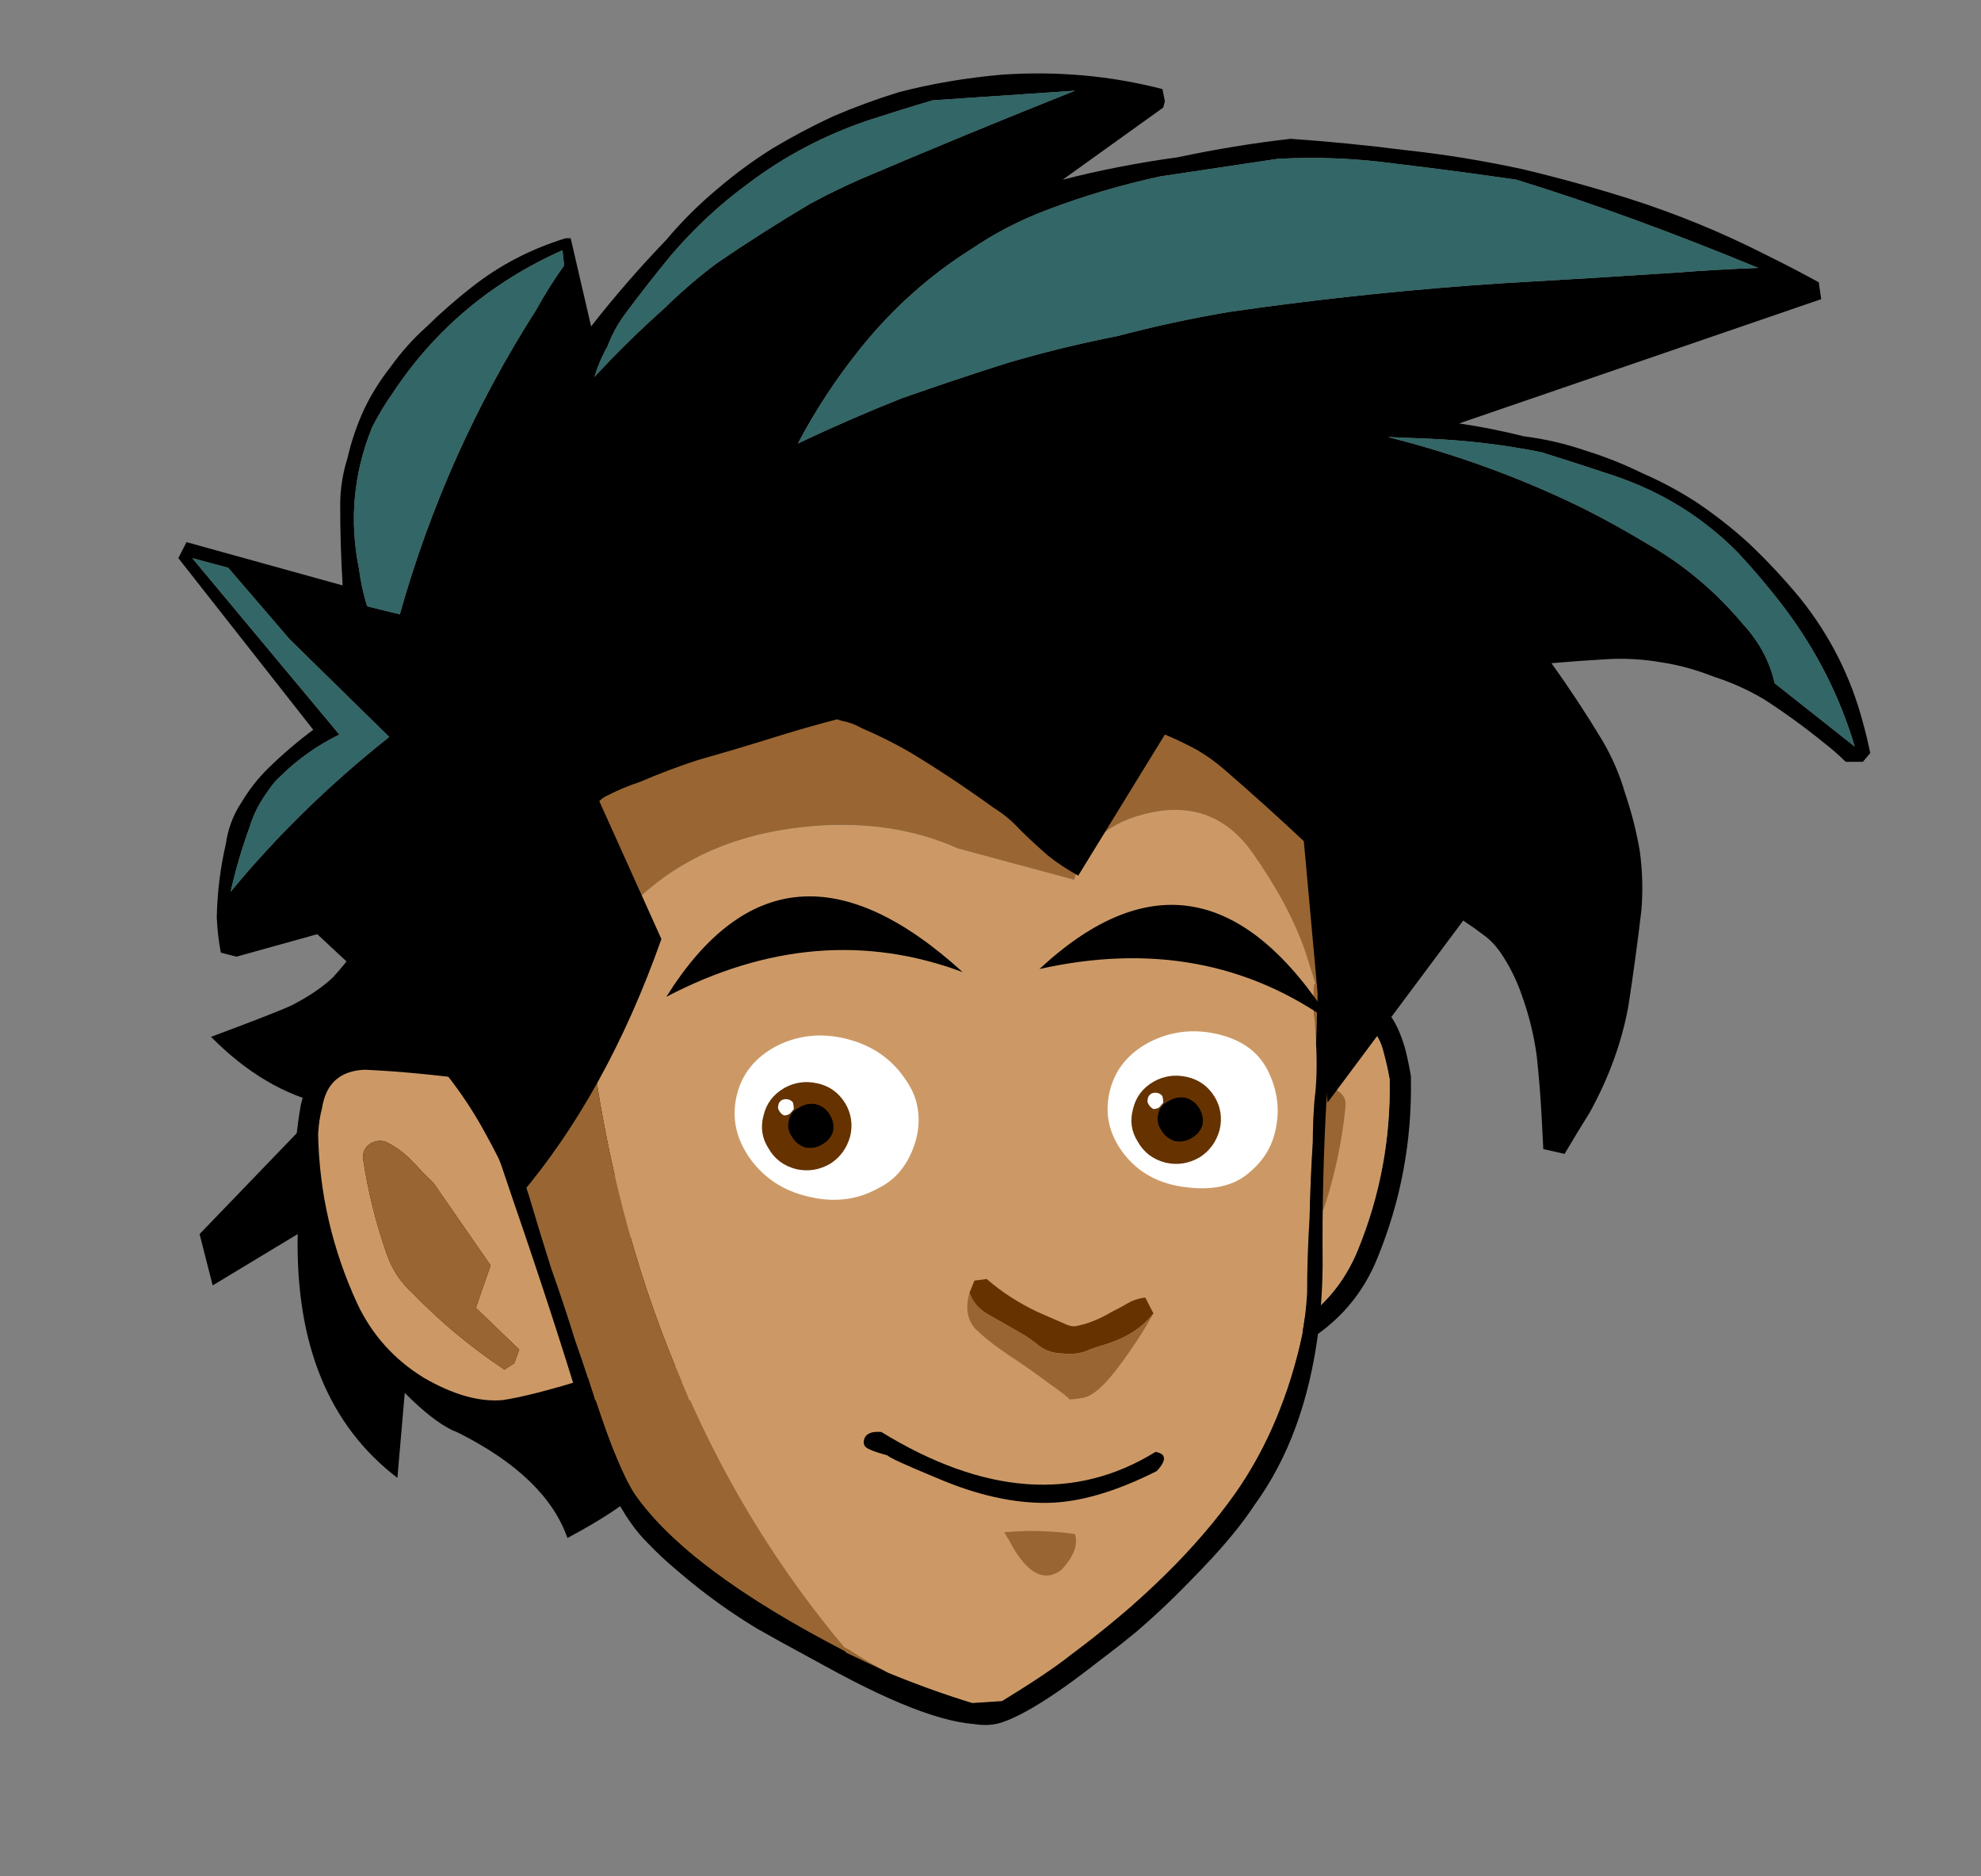 <?xml version="1.0" encoding="UTF-8"?>
<svg width="132px" height="125px" viewBox="0 0 132 125" version="1.1" xmlns="http://www.w3.org/2000/svg" xmlns:xlink="http://www.w3.org/1999/xlink">
    <rect x="0" y="0" width="132" height="125" fill="#808080" stroke="none"/>
    <!-- Generator: Sketch 50.2 (55047) - http://www.bohemiancoding.com/sketch -->
    <title>Oval 3 Copy</title>
    <desc>Created with Sketch.</desc>
    <defs></defs>
    <g id="Page-1" stroke="none" stroke-width="1" fill="none" fill-rule="evenodd">
        <g id="Group-14" fill-rule="nonzero">
            <g id="Group-17">
                <g id="product_nav-brainpop_esl" transform="translate(11.221, 4.887)">
                    <path d="M74.841,62.423 C72.915,62.922 70.973,63.617 69.013,64.508 C67.053,65.398 65.745,67.676 65.093,71.344 C64.511,74.621 64.311,79.143 64.494,84.913 C64.494,85.304 64.438,85.572 64.328,85.713 C64.257,85.856 64.637,85.944 65.473,85.98 C66.271,86.016 67.561,86.123 69.339,86.3 C71.591,86.336 73.697,85.768 75.657,84.593 C77.945,83.239 79.579,81.352 80.558,78.929 C82.121,75.12 82.864,71.149 82.793,67.017 C82.791,66.946 82.791,66.874 82.793,66.805 C82.683,66.163 82.557,65.558 82.411,64.988 C81.792,62.815 80.85,61.73 79.579,61.73 C78.308,61.73 76.728,61.962 74.841,62.423 M66.454,71.612 C67.033,68.407 68.431,66.217 70.646,65.042 C72.898,63.865 75.367,63.137 78.053,62.85 C79.652,62.886 80.631,63.705 80.994,65.308 C81.14,65.842 81.266,66.413 81.376,67.017 C81.449,70.972 80.74,74.764 79.253,78.396 C78.381,80.533 76.964,82.224 75.004,83.47 C73.079,84.753 71.372,85.34 69.884,85.233 C68.36,85.09 67.033,84.965 65.908,84.858 C65.762,79.196 65.945,74.781 66.454,71.612" id="Fill-1" fill="#000000"></path>
                    <path d="M70.646,65.042 C68.431,66.217 67.033,68.407 66.454,71.612 C65.945,74.781 65.762,79.196 65.908,84.858 C67.033,84.965 68.36,85.09 69.884,85.233 C71.372,85.34 73.079,84.753 75.004,83.47 C76.964,82.224 78.381,80.533 79.253,78.396 C80.74,74.764 81.449,70.972 81.376,67.017 C81.266,66.413 81.14,65.842 80.994,65.308 C80.631,63.705 79.652,62.886 78.053,62.85 C75.367,63.137 72.898,63.865 70.646,65.042 M74.513,69.795 C74.732,69.546 74.948,69.315 75.167,69.102 C75.64,68.567 76.166,68.121 76.747,67.765 C77.11,67.588 77.49,67.588 77.89,67.765 C78.289,68.015 78.471,68.352 78.435,68.78 C78.218,70.989 77.782,73.126 77.127,75.191 C76.801,76.223 76.292,77.114 75.603,77.861 C73.787,79.855 71.79,81.636 69.612,83.203 L68.959,82.828 L68.577,81.975 L71.408,79.036 L70.266,76.259 L73.806,70.597 C74.023,70.313 74.259,70.045 74.513,69.795" id="Fill-2" fill="#CC9966"></path>
                    <path d="M75.167,69.102 C74.948,69.315 74.732,69.546 74.513,69.795 C74.259,70.045 74.023,70.313 73.806,70.597 L70.266,76.259 L71.408,79.036 L68.577,81.975 L68.959,82.828 L69.612,83.203 C71.79,81.636 73.787,79.855 75.603,77.861 C76.292,77.114 76.801,76.223 77.127,75.191 C77.782,73.126 78.218,70.989 78.435,68.78 C78.471,68.352 78.289,68.015 77.89,67.765 C77.49,67.588 77.11,67.588 76.747,67.765 C76.166,68.121 75.64,68.567 75.167,69.102" id="Fill-3" fill="#996633"></path>
                    <path d="M13.516,53.876 C13.19,56.228 12.627,58.008 11.827,59.218 C11.573,59.538 11.283,59.877 10.957,60.233 C10.229,60.911 9.304,61.534 8.179,62.103 C7.488,62.423 5.71,63.118 2.84,64.188 C5.202,66.573 7.724,68.068 10.412,68.675 L2.078,77.326 L2.95,80.746 L8.615,77.326 C8.469,84.662 10.685,90.076 15.259,93.567 L15.749,87.905 C16.983,89.149 18.054,89.987 18.963,90.415 C19.07,90.45 19.199,90.503 19.342,90.575 C23.228,92.533 25.643,94.866 26.588,97.572 C29.855,95.828 31.669,94.455 32.032,93.459 C37.479,74.905 33.975,61.195 21.521,52.329 L13.516,53.876" id="Fill-4" fill="#000000"></path>
                    <path d="M8.559,70.542 L8.559,70.704 C8.632,74.833 9.54,78.788 11.283,82.563 C12.372,84.913 14.096,86.711 16.457,87.957 C18.454,89.025 20.56,89.524 22.775,89.452 C24.516,89.168 25.806,88.989 26.642,88.92 C27.44,88.848 27.822,88.741 27.786,88.598 C27.64,88.456 27.567,88.189 27.567,87.797 L27.567,87.05 C25.244,87.762 23.481,88.206 22.284,88.385 C20.723,88.526 18.963,88.029 17,86.888 C15.04,85.677 13.57,84.039 12.591,81.975 C10.921,78.343 10.049,74.568 9.976,70.65 C10.013,70.009 10.103,69.422 10.249,68.887 C10.502,67.285 11.447,66.449 13.08,66.377 C15.403,66.483 18.001,66.733 20.869,67.125 C19.306,66.554 17.801,66.11 16.348,65.79 C14.388,65.432 12.791,65.291 11.556,65.362 C10.32,65.327 9.414,66.43 8.832,68.675 C8.722,69.279 8.632,69.902 8.559,70.542" id="Fill-5" fill="#000000"></path>
                    <path d="M29.31,72.947 C26.551,70.205 24.173,68.407 22.176,67.552 C21.704,67.409 21.268,67.268 20.869,67.125 C18.001,66.733 15.403,66.483 13.08,66.377 C11.447,66.449 10.502,67.285 10.249,68.887 C10.103,69.422 10.013,70.009 9.976,70.65 C10.049,74.568 10.921,78.343 12.591,81.975 C13.57,84.039 15.04,85.677 17,86.888 C18.963,88.029 20.723,88.526 22.284,88.385 C23.481,88.206 25.244,87.762 27.567,87.05 C28.112,86.907 28.711,86.747 29.364,86.568 C28.602,84.93 27.949,83.382 27.404,81.921 C31.433,78.609 32.069,75.619 29.31,72.947 M12.971,72.307 C12.934,71.879 13.098,71.54 13.46,71.292 C13.86,71.077 14.242,71.06 14.605,71.237 C15.223,71.559 15.766,71.968 16.238,72.467 C16.421,72.644 16.638,72.875 16.893,73.162 C17.146,73.41 17.4,73.658 17.655,73.909 L21.468,79.411 L20.487,82.241 L23.374,85.018 L23.046,85.928 L22.393,86.355 C20.141,84.858 18.091,83.15 16.238,81.226 C15.476,80.55 14.914,79.695 14.551,78.663 C13.825,76.598 13.297,74.477 12.971,72.307" id="Fill-6" fill="#CC9966"></path>
                    <path d="M13.46,71.292 C13.098,71.54 12.934,71.879 12.971,72.307 C13.297,74.477 13.825,76.598 14.551,78.663 C14.914,79.695 15.476,80.55 16.238,81.226 C18.091,83.15 20.141,84.858 22.393,86.355 L23.046,85.928 L23.374,85.018 L20.487,82.241 L21.468,79.411 L17.655,73.909 C17.4,73.658 17.146,73.41 16.893,73.162 C16.638,72.875 16.421,72.644 16.238,72.467 C15.766,71.968 15.223,71.559 14.605,71.237 C14.242,71.06 13.86,71.077 13.46,71.292" id="Fill-7" fill="#996633"></path>
                    <path d="M75.766,58.523 C75.041,56.424 73.86,54.215 72.226,51.901 C70.556,49.55 68.323,48.661 65.526,49.229 C62.695,49.8 60.971,51.295 60.352,53.716 L52.62,51.634 C49.752,50.352 46.538,49.853 42.981,50.139 C38.55,50.493 34.866,51.918 31.925,54.411 C29.563,56.441 28.258,58.686 28.003,61.141 C27.966,61.248 27.93,61.356 27.893,61.463 L27.893,62.103 C27.893,62.387 27.912,62.655 27.949,62.905 C27.985,63.333 28.039,63.76 28.112,64.188 C30.109,80.07 35.718,93.584 44.941,104.73 C45.014,104.802 45.104,104.872 45.213,104.943 C46.085,105.478 46.974,105.977 47.882,106.44 C49.661,107.223 51.512,107.916 53.436,108.523 L55.398,108.415 C56.885,107.384 58.375,106.385 59.863,105.425 C61.243,104.463 62.658,103.377 64.111,102.166 C65.382,100.991 66.597,99.797 67.761,98.586 C68.922,97.34 69.994,96.024 70.973,94.634 C71.844,93.424 72.606,92.16 73.261,90.842 C73.877,89.524 74.422,88.153 74.895,86.728 C75.44,84.949 75.766,83.131 75.876,81.281 C75.876,79.607 75.929,77.95 76.039,76.311 C76.075,74.568 76.148,72.858 76.256,71.184 C76.256,70.294 76.292,69.386 76.365,68.46 C76.511,67.249 76.548,66.003 76.475,64.72 L76.475,64.56 C76.256,61.499 76.256,60.233 76.475,60.768 L75.766,58.523" id="Fill-8" fill="#CC9966"></path>
                    <path d="M75.603,40.523 C75.64,40.239 75.693,39.952 75.766,39.668 C54.816,27.169 35.409,30.391 17.546,49.337 C17.292,49.55 17.056,49.764 16.837,49.977 C16.62,50.084 16.474,50.263 16.401,50.512 L17.928,51.579 C18.653,54.963 19.452,58.328 20.324,61.676 C21.013,64.383 21.721,67.053 22.447,69.689 C22.919,71.328 23.445,73.018 24.027,74.764 C24.499,76.366 24.989,77.969 25.497,79.571 C26.079,81.209 26.622,82.847 27.131,84.485 C27.713,86.123 28.258,87.797 28.765,89.507 C29.31,91.217 30.109,92.872 31.161,94.474 C31.706,95.329 32.361,96.129 33.123,96.879 C34.102,97.946 35.209,98.909 36.444,99.761 C37.571,100.688 38.805,101.526 40.147,102.273 C41.746,103.236 43.361,104.16 44.994,105.051 L45.05,105.103 C45.993,105.566 46.937,106.013 47.882,106.44 C46.974,105.977 46.085,105.478 45.213,104.943 C45.104,104.872 45.014,104.802 44.941,104.73 C35.718,93.584 30.109,80.07 28.112,64.188 C28.039,63.76 27.985,63.333 27.949,62.905 C27.912,62.655 27.893,62.387 27.893,62.103 L27.893,61.463 C27.93,61.356 27.966,61.248 28.003,61.141 C28.258,58.686 29.563,56.441 31.925,54.411 C34.866,51.918 38.55,50.493 42.981,50.139 C46.538,49.853 49.752,50.352 52.62,51.634 L60.352,53.716 C60.971,51.295 62.695,49.8 65.526,49.229 C68.323,48.661 70.556,49.55 72.226,51.901 C73.86,54.215 75.041,56.424 75.766,58.523 L76.475,60.768 C76.256,60.233 76.256,61.499 76.475,64.56 C76.511,63.44 76.548,62.318 76.584,61.195 C76.584,59.45 76.601,57.74 76.638,56.068 C76.601,54.323 76.565,52.594 76.528,50.887 C76.455,49.141 76.365,47.414 76.256,45.705 C76.075,43.959 75.929,42.233 75.82,40.523 L75.603,40.523" id="Fill-9" fill="#996633"></path>
                    <path d="M75.766,39.668 C75.693,39.952 75.64,40.239 75.603,40.523 L75.82,40.523 C75.929,42.233 76.075,43.959 76.256,45.705 C76.365,47.414 76.455,49.141 76.528,50.887 C76.565,52.594 76.601,54.323 76.638,56.068 C76.601,57.74 76.584,59.45 76.584,61.195 C76.548,62.318 76.511,63.44 76.475,64.56 L76.475,64.72 C76.548,66.003 76.511,67.249 76.365,68.46 C76.292,69.386 76.256,70.294 76.256,71.184 C76.148,72.858 76.075,74.568 76.039,76.311 C75.929,77.95 75.876,79.607 75.876,81.281 C75.766,83.131 75.44,84.949 74.895,86.728 C74.422,88.153 73.877,89.524 73.261,90.842 C72.606,92.16 71.844,93.424 70.973,94.634 C69.994,96.024 68.922,97.34 67.761,98.586 C66.597,99.797 65.382,100.991 64.111,102.166 C62.658,103.377 61.243,104.463 59.863,105.425 C58.375,106.385 56.885,107.384 55.398,108.415 L53.436,108.523 C51.512,107.916 49.661,107.223 47.882,106.44 C46.937,106.013 45.993,105.566 45.05,105.103 L44.994,105.051 C43.361,104.16 41.746,103.236 40.147,102.273 C38.805,101.526 37.571,100.688 36.444,99.761 C35.209,98.909 34.102,97.946 33.123,96.879 C32.361,96.129 31.706,95.329 31.161,94.474 C30.109,92.872 29.31,91.217 28.765,89.507 C28.258,87.797 27.713,86.123 27.131,84.485 C26.622,82.847 26.079,81.209 25.497,79.571 C24.989,77.969 24.499,76.366 24.027,74.764 C23.445,73.018 22.919,71.328 22.447,69.689 C21.721,67.053 21.013,64.383 20.324,61.676 C19.452,58.328 18.653,54.963 17.928,51.579 L16.401,50.512 C16.438,50.548 16.457,50.583 16.457,50.619 C16.348,50.832 16.311,51.063 16.348,51.314 L18.636,61.356 L18.636,61.463 C18.707,61.64 18.999,62.69 19.506,64.615 C20.087,66.502 21.249,70.009 22.992,75.137 C24.735,80.194 26.259,84.877 27.567,89.185 C28.838,93.424 30.308,96.344 31.978,97.946 C34.157,100.119 36.57,102.006 39.222,103.608 C40.093,104.107 41.255,104.747 42.708,105.531 C44.159,106.314 45.177,106.832 45.756,107.08 C46.375,107.295 46.864,107.508 47.227,107.723 C49.116,108.506 51.059,109.217 53.056,109.858 C53.238,109.893 53.401,109.912 53.545,109.912 C54.163,109.877 54.799,109.822 55.451,109.752 C55.634,109.752 55.833,109.717 56.05,109.645 C59.101,107.899 61.915,105.958 64.494,103.823 C67.398,101.33 69.974,98.57 72.226,95.542 L72.226,95.489 C75.277,91.394 76.838,86.035 76.911,79.411 C76.874,75.636 76.964,71.879 77.181,68.14 C77.291,65.362 77.437,62.566 77.617,59.753 C78.016,53.236 78.053,48.267 77.726,44.85 C77.4,41.822 77.127,40.043 76.911,39.508 C76.511,39.58 76.129,39.632 75.766,39.668" id="Fill-10" fill="#000000"></path>
                    <path d="M110.132,15.043 L109.969,13.921 C108.807,13.281 107.644,12.674 106.482,12.106 C103.541,10.609 100.51,9.362 97.387,8.366 C95.027,7.619 92.649,6.96 90.253,6.389 C87.638,5.819 85.006,5.391 82.357,5.107 C79.852,4.787 77.327,4.538 74.785,4.36 C72.28,4.644 69.775,5.054 67.269,5.589 C64.657,5.945 62.096,6.442 59.59,7.084 L66.29,2.277 L66.398,1.85 L66.235,1.047 C62.787,0.157 59.228,-0.163 55.561,0.085 C53.129,0.3 50.823,0.692 48.644,1.262 C47.156,1.723 45.703,2.258 44.288,2.865 C42.908,3.505 41.564,4.216 40.256,5 C38.949,5.819 37.715,6.728 36.553,7.724 C35.319,8.758 34.194,9.878 33.176,11.091 C31.397,12.942 29.726,14.864 28.166,16.858 L26.805,10.984 L26.478,10.984 C24.153,11.695 22.067,12.782 20.214,14.241 C19.126,15.096 18.108,15.987 17.166,16.913 C16.294,17.696 15.513,18.568 14.824,19.53 C14.096,20.457 13.497,21.417 13.025,22.415 C12.554,23.447 12.189,24.516 11.936,25.62 C11.61,26.651 11.447,27.702 11.447,28.772 C11.447,30.551 11.5,32.332 11.61,34.113 L1.206,31.229 L0.663,32.296 L9.65,43.728 C8.559,44.547 7.561,45.402 6.653,46.292 C5.964,46.968 5.365,47.734 4.856,48.589 C4.311,49.408 3.967,50.333 3.821,51.367 C3.458,52.933 3.259,54.554 3.222,56.228 C3.259,57.047 3.349,57.831 3.495,58.578 L4.53,58.846 L9.92,57.349 C10.612,57.991 11.337,58.667 12.099,59.378 C13.37,60.625 14.587,61.943 15.749,63.333 C16.837,64.543 17.891,65.826 18.907,67.177 C19.742,68.283 20.487,69.439 21.139,70.65 C21.758,71.755 22.32,72.894 22.829,74.069 C22.938,74.425 23.119,74.673 23.374,74.816 C27.258,70.258 30.418,64.543 32.85,57.671 L28.711,48.482 C28.891,48.303 29.074,48.179 29.256,48.109 C29.945,47.751 30.671,47.45 31.433,47.2 C32.668,46.665 33.938,46.185 35.246,45.757 C37.135,45.223 39.041,44.654 40.965,44.048 C42.126,43.692 43.324,43.355 44.559,43.033 C44.668,43.069 44.778,43.104 44.887,43.14 C45.321,43.212 45.756,43.372 46.192,43.62 C47.283,44.083 48.354,44.618 49.406,45.223 C51.295,46.364 53.146,47.591 54.962,48.909 C55.651,49.337 56.25,49.836 56.759,50.404 C57.341,50.975 57.957,51.543 58.611,52.114 C59.191,52.577 59.863,53.022 60.625,53.449 L66.398,44.048 C67.089,44.334 67.797,44.671 68.523,45.063 C69.139,45.42 69.738,45.848 70.32,46.345 C72.136,47.911 73.914,49.514 75.657,51.152 L77.237,68.567 L86.277,56.441 C86.713,56.725 87.168,57.047 87.638,57.403 C88.037,57.688 88.402,58.062 88.729,58.523 C89.345,59.414 89.836,60.393 90.199,61.463 C90.671,62.779 90.998,64.116 91.178,65.468 C91.324,66.822 91.434,68.192 91.507,69.582 C91.543,70.258 91.58,70.953 91.614,71.664 L93.031,71.984 C93.576,71.06 94.138,70.134 94.718,69.207 C95.989,66.893 96.843,64.543 97.279,62.158 C97.606,60.056 97.895,57.919 98.151,55.746 C98.258,54.428 98.224,53.112 98.041,51.794 C97.822,50.512 97.496,49.229 97.06,47.947 C96.697,46.701 96.189,45.526 95.536,44.422 C94.484,42.677 93.357,40.967 92.159,39.293 C93.394,39.188 94.628,39.097 95.862,39.028 C97.06,38.956 98.277,39.028 99.512,39.241 C100.673,39.42 101.835,39.74 102.996,40.203 C104.123,40.559 105.231,41.058 106.319,41.698 C107.7,42.588 109.024,43.551 110.295,44.582 C110.804,44.974 111.293,45.402 111.766,45.865 L112.91,45.865 L113.399,45.277 C113.253,44.563 113.09,43.888 112.91,43.247 C112.111,40.22 110.731,37.478 108.771,35.021 C107.717,33.739 106.575,32.511 105.338,31.334 C104.25,30.338 103.069,29.412 101.798,28.557 C100.637,27.809 99.439,27.169 98.204,26.634 C96.97,26.028 95.716,25.531 94.448,25.139 C93.104,24.676 91.723,24.356 90.309,24.177 C88.892,23.821 87.458,23.537 86.004,23.322 L110.132,15.043 M89.817,7.084 C92.468,7.903 95.1,8.794 97.715,9.754 C100.437,10.752 103.179,11.82 105.937,12.961 C104.087,13.03 102.234,13.138 100.383,13.281 C96.607,13.529 92.831,13.761 89.055,13.974 C82.956,14.365 76.818,15.007 70.646,15.898 C68.141,16.326 65.672,16.858 63.24,17.5 C60.698,17.999 58.229,18.604 55.833,19.315 C53.472,20.063 51.132,20.848 48.807,21.667 C46.484,22.592 44.196,23.59 41.946,24.657 C43.107,22.451 44.486,20.349 46.085,18.355 C48.227,15.683 50.713,13.458 53.545,11.679 C55.071,10.645 56.722,9.79 58.502,9.114 C60.934,8.187 63.457,7.44 66.071,6.869 C68.686,6.478 71.301,6.086 73.914,5.694 C76.528,5.553 79.143,5.659 81.756,6.017 C84.444,6.337 87.131,6.692 89.817,7.084 M91.507,25.245 C93.104,25.744 94.701,26.26 96.298,26.794 C99.495,27.864 102.253,29.572 104.576,31.924 C105.703,33.134 106.738,34.362 107.68,35.608 C109.823,38.457 111.384,41.538 112.365,44.85 L107.028,40.63 C106.701,39.169 105.993,37.853 104.905,36.676 C103.088,34.505 100.963,32.724 98.531,31.334 C97.116,30.481 95.699,29.696 94.282,28.984 C90.143,26.955 85.805,25.369 81.266,24.23 C82.138,24.266 83.027,24.301 83.935,24.337 C86.513,24.445 89.038,24.746 91.507,25.245 M46.628,3.13 C48.045,2.669 49.479,2.222 50.932,1.795 L60.408,1.155 C55.578,3.077 50.786,5.054 46.029,7.084 C44.904,7.583 43.816,8.116 42.762,8.686 C40.656,9.933 38.586,11.251 36.553,12.639 C35.319,13.565 34.157,14.563 33.067,15.631 C31.433,17.09 29.872,18.623 28.385,20.225 C28.602,19.511 28.891,18.835 29.256,18.195 C29.546,17.41 29.945,16.681 30.454,16.003 C31.433,14.687 32.451,13.386 33.503,12.106 C35.066,10.289 36.77,8.703 38.623,7.352 C41.019,5.534 43.687,4.128 46.628,3.13 M26.369,12.799 C25.68,13.761 25.062,14.74 24.516,15.738 C20.487,22.04 17.455,28.807 15.422,36.036 C14.66,35.857 13.933,35.68 13.243,35.501 C12.99,34.682 12.808,33.846 12.698,32.991 C12.046,29.787 12.335,26.651 13.57,23.59 C14.006,22.735 14.478,21.952 14.987,21.24 C17.782,17.037 21.541,13.885 26.259,11.784 L26.369,12.799 M1.589,32.296 L3.984,32.936 L8.07,37.691 L14.714,44.208 C10.755,47.343 7.235,50.779 4.148,54.519 C4.476,53.057 4.893,51.634 5.401,50.244 C5.655,49.389 6.073,48.57 6.653,47.787 C6.908,47.395 7.198,47.056 7.524,46.772 C8.649,45.669 9.94,44.761 11.391,44.048 L1.589,32.296" id="Fill-11" fill="#000000"></path>
                    <path d="M3.984,32.936 L1.589,32.296 L11.391,44.048 C9.94,44.761 8.649,45.669 7.524,46.772 C7.198,47.056 6.908,47.395 6.653,47.787 C6.073,48.57 5.655,49.389 5.401,50.244 C4.893,51.634 4.476,53.057 4.148,54.519 C7.235,50.779 10.755,47.343 14.714,44.208 L8.07,37.691 L3.984,32.936 M24.516,15.738 C25.062,14.74 25.68,13.761 26.369,12.799 L26.259,11.784 C21.541,13.885 17.782,17.037 14.987,21.24 C14.478,21.952 14.006,22.735 13.57,23.59 C12.335,26.651 12.046,29.787 12.698,32.991 C12.808,33.846 12.99,34.682 13.243,35.501 C13.933,35.68 14.66,35.857 15.422,36.036 C17.455,28.807 20.487,22.04 24.516,15.738 M50.932,1.795 C49.479,2.222 48.045,2.669 46.628,3.13 C43.687,4.128 41.019,5.534 38.623,7.352 C36.77,8.703 35.066,10.289 33.503,12.106 C32.451,13.386 31.433,14.687 30.454,16.003 C29.945,16.681 29.546,17.41 29.256,18.195 C28.891,18.835 28.602,19.511 28.385,20.225 C29.872,18.623 31.433,17.09 33.067,15.631 C34.157,14.563 35.319,13.565 36.553,12.639 C38.586,11.251 40.656,9.933 42.762,8.686 C43.816,8.116 44.904,7.583 46.029,7.084 C50.786,5.054 55.578,3.077 60.408,1.155 L50.932,1.795 M96.298,26.794 C94.701,26.26 93.104,25.744 91.507,25.245 C89.038,24.746 86.513,24.445 83.935,24.337 C83.027,24.301 82.138,24.266 81.266,24.23 C85.805,25.369 90.143,26.955 94.282,28.984 C95.699,29.696 97.116,30.481 98.531,31.334 C100.963,32.724 103.088,34.505 104.905,36.676 C105.993,37.853 106.701,39.169 107.028,40.63 L112.365,44.85 C111.384,41.538 109.823,38.457 107.68,35.608 C106.738,34.362 105.703,33.134 104.576,31.924 C102.253,29.572 99.495,27.864 96.298,26.794 M97.715,9.754 C95.1,8.794 92.468,7.903 89.817,7.084 C87.131,6.692 84.444,6.337 81.756,6.017 C79.143,5.659 76.528,5.553 73.914,5.694 C71.301,6.086 68.686,6.478 66.071,6.869 C63.457,7.44 60.934,8.187 58.502,9.114 C56.722,9.79 55.071,10.645 53.545,11.679 C50.713,13.458 48.227,15.683 46.085,18.355 C44.486,20.349 43.107,22.451 41.946,24.657 C44.196,23.59 46.484,22.592 48.807,21.667 C51.132,20.848 53.472,20.063 55.833,19.315 C58.229,18.604 60.698,17.999 63.24,17.5 C65.672,16.858 68.141,16.326 70.646,15.898 C76.818,15.007 82.956,14.365 89.055,13.974 C92.831,13.761 96.607,13.529 100.383,13.281 C102.234,13.138 104.087,13.03 105.937,12.961 C103.179,11.82 100.437,10.752 97.715,9.754" id="Fill-12" fill="#336666"></path>
                    <path d="M57.793,84.593 C58.302,85.054 58.918,85.285 59.646,85.285 C60.299,85.357 60.881,85.269 61.387,85.018 C61.789,84.877 62.169,84.753 62.531,84.645 C63.875,84.218 64.91,83.542 65.636,82.616 L65.093,81.548 C64.62,81.618 64.238,81.744 63.948,81.921 C63.586,82.135 63.223,82.331 62.858,82.508 C62.023,83.007 61.207,83.327 60.408,83.47 C60.189,83.47 60.009,83.435 59.863,83.363 C59.21,83.079 58.556,82.792 57.903,82.508 C56.632,81.904 55.507,81.173 54.526,80.318 L53.708,80.426 L53.382,81.226 C53.564,81.832 54,82.331 54.689,82.723 C55.451,83.15 56.233,83.595 57.031,84.058 C57.358,84.271 57.611,84.45 57.793,84.593" id="Fill-13" fill="#663300"></path>
                    <path d="M59.646,85.285 C58.918,85.285 58.302,85.054 57.793,84.593 C57.611,84.45 57.358,84.271 57.031,84.058 C56.233,83.595 55.451,83.15 54.689,82.723 C54,82.331 53.564,81.832 53.382,81.226 C53.092,82.224 53.219,83.024 53.764,83.63 C54.344,84.201 55.089,84.789 55.997,85.393 C56.868,85.963 57.757,86.587 58.665,87.263 C59.573,87.905 60.026,88.261 60.026,88.33 C60.026,88.366 60.352,88.33 61.007,88.225 C61.623,88.082 62.388,87.406 63.294,86.195 C64.202,84.984 64.983,83.79 65.636,82.616 C64.91,83.542 63.875,84.218 62.531,84.645 C62.169,84.753 61.789,84.877 61.387,85.018 C60.881,85.269 60.299,85.357 59.646,85.285" id="Fill-14" fill="#996633"></path>
                    <path d="M49.299,67.177 C48.571,65.718 47.41,64.649 45.812,63.973 C44.142,63.297 42.545,63.278 41.019,63.92 C39.458,64.489 38.406,65.503 37.861,66.965 C37.279,68.46 37.371,69.938 38.133,71.397 C38.859,72.894 40.057,73.962 41.727,74.604 C43.361,75.208 44.958,75.244 46.521,74.709 C48.045,74.105 49.08,73.071 49.625,71.612 C50.205,70.115 50.095,68.639 49.299,67.177" id="Fill-15" fill="#FFFFFF"></path>
                    <path d="M62.587,66.75 C62.042,68.247 62.151,69.706 62.914,71.132 C63.676,72.662 64.874,73.749 66.507,74.389 C68.177,75.031 69.757,75.048 71.245,74.442 C72.842,73.837 73.914,72.804 74.459,71.344 C75.004,69.885 74.895,68.407 74.133,66.91 C73.371,65.415 72.17,64.364 70.537,63.76 C68.94,63.118 67.342,63.101 65.745,63.705 C64.221,64.276 63.167,65.291 62.587,66.75" id="Fill-16" fill="#FFFFFF"></path>
                    <path d="M28.183,87.602 C28.28,87.875 28.359,88.134 28.423,88.379 L28.488,88.435 C29.499,91.52 30.364,93.602 31.088,94.683 C33.43,98.035 38.105,101.519 45.117,105.141 C45.132,105.156 45.132,105.177 45.121,105.202 C46.072,105.655 47.017,106.101 47.95,106.548 C47.066,106.089 46.201,105.573 45.355,105.004 C45.252,104.958 45.145,104.903 45.033,104.84 C40.845,99.856 37.427,94.375 34.776,88.397 L34.713,88.402 C34.552,87.985 34.379,87.57 34.194,87.153 L34.072,87.159 L34.067,87.098 L28.183,87.602" id="Fill-17" fill="#996633"></path>
                    <path d="M75.58,83.875 C74.693,88.004 73.21,91.562 71.125,94.546 C68.508,98.258 64.826,101.875 60.08,105.398 C59.135,106.152 57.626,107.165 55.55,108.438 L53.566,108.567 C51.66,107.982 49.788,107.308 47.95,106.548 C47.017,106.101 46.072,105.655 45.121,105.202 C45.132,105.177 45.132,105.156 45.117,105.141 C38.105,101.519 33.43,98.035 31.088,94.683 C30.364,93.602 29.499,91.52 28.488,88.435 L28.423,88.379 C28.359,88.134 28.28,87.875 28.183,87.602 L26.944,87.682 L27.03,88.042 C27.18,88.478 27.313,88.897 27.425,89.299 C28.679,93.129 30.267,96.079 32.191,98.155 C33.846,99.921 37.051,102.2 41.804,104.987 C47.122,108.108 51.072,109.767 53.661,109.965 C54.374,110.083 55.016,110.041 55.582,109.843 C57.45,109.192 60.269,107.28 64.043,104.105 C67.971,100.757 70.745,97.849 72.366,95.382 C74.656,92.236 76.058,88.357 76.567,83.75 L75.58,83.875" id="Fill-18" fill="#000000"></path>
                    <path d="M71.125,94.546 C73.21,91.562 74.693,88.004 75.58,83.875 L67.836,84.496 C65.206,87.313 63.083,88.772 61.464,88.878 C59.775,88.985 57.003,87.903 53.15,85.624 L34.194,87.153 C34.379,87.57 34.552,87.985 34.713,88.402 L34.776,88.397 C37.427,94.375 40.845,99.856 45.033,104.84 C45.145,104.903 45.252,104.958 45.355,105.004 C46.201,105.573 47.066,106.089 47.95,106.548 C49.788,107.308 51.66,107.982 53.566,108.567 L55.55,108.438 C57.626,107.165 59.135,106.152 60.08,105.398 C64.826,101.875 68.508,98.258 71.125,94.546" id="Fill-19" fill="#CC9966"></path>
                    <path d="M58.59,95.232 C60.7,95.199 63.124,94.493 65.859,93.114 C66.527,92.388 66.499,91.96 65.775,91.836 C60.434,95.142 54.341,94.699 47.5,90.509 C46.914,90.465 46.549,90.592 46.403,90.886 C46.295,91.137 46.308,91.339 46.443,91.495 C46.579,91.649 47.068,91.84 47.914,92.072 C48.049,92.225 49.142,92.724 51.192,93.571 C53.848,94.714 56.312,95.268 58.59,95.232" id="Fill-20" fill="#000000"></path>
                    <path d="M59.511,99.694 C60.329,98.81 60.627,98.018 60.41,97.313 C59.517,97.171 58.412,97.1 57.096,97.1 C56.986,97.125 56.862,97.134 56.724,97.123 C56.394,97.144 56.042,97.167 55.67,97.19 C55.7,97.209 55.722,97.228 55.737,97.249 C55.827,97.424 55.921,97.58 56.016,97.719 C56.319,98.313 56.619,98.782 56.92,99.128 C57.776,100.159 58.641,100.349 59.511,99.694" id="Fill-21" fill="#996633"></path>
                    <path d="M69.721,68.192 C69.285,67.481 68.667,67.036 67.868,66.857 C67.07,66.678 66.327,66.786 65.636,67.177 C64.91,67.605 64.457,68.211 64.275,68.995 C64.058,69.778 64.165,70.508 64.601,71.184 C65,71.896 65.619,72.359 66.454,72.572 C67.252,72.751 68.014,72.627 68.74,72.199 C69.395,71.772 69.83,71.165 70.047,70.382 C70.23,69.599 70.12,68.87 69.721,68.192" id="Fill-22" fill="#663300"></path>
                    <path d="M65.256,68.352 C65.219,68.46 65.236,68.567 65.309,68.675 C65.382,68.816 65.492,68.923 65.636,68.995 C65.782,68.995 65.908,68.959 66.018,68.887 C66.127,68.78 66.217,68.675 66.29,68.567 C66.29,68.424 66.271,68.283 66.235,68.14 C66.162,68.032 66.054,67.961 65.908,67.925 C65.762,67.889 65.619,67.908 65.473,67.98 C65.329,68.085 65.256,68.211 65.256,68.352" id="Fill-23" fill="#FFFFFF"></path>
                    <path d="M68.686,68.94 C68.467,68.584 68.16,68.352 67.761,68.247 C67.362,68.175 66.997,68.247 66.67,68.46 C66.271,68.639 66.035,68.923 65.962,69.315 C65.855,69.706 65.925,70.081 66.181,70.437 C66.361,70.757 66.653,70.989 67.053,71.132 C67.488,71.201 67.868,71.132 68.197,70.917 C68.56,70.704 68.796,70.418 68.903,70.062 C68.976,69.67 68.903,69.298 68.686,68.94" id="Fill-24" fill="#000000"></path>
                    <path d="M45.104,68.62 C44.668,67.908 44.052,67.462 43.251,67.285 C42.453,67.106 41.71,67.213 41.019,67.605 C40.293,68.032 39.84,68.639 39.657,69.422 C39.441,70.205 39.548,70.936 39.984,71.612 C40.383,72.323 41.001,72.787 41.836,73.001 C42.635,73.178 43.397,73.054 44.123,72.627 C44.778,72.199 45.213,71.593 45.43,70.81 C45.613,70.026 45.503,69.298 45.104,68.62" id="Fill-25" fill="#663300"></path>
                    <path d="M40.639,68.78 C40.602,68.887 40.619,68.995 40.692,69.102 C40.765,69.243 40.875,69.35 41.019,69.422 C41.165,69.422 41.291,69.386 41.401,69.315 C41.51,69.207 41.6,69.102 41.673,68.995 C41.673,68.851 41.654,68.708 41.617,68.567 C41.547,68.46 41.437,68.388 41.291,68.352 C41.147,68.319 41.001,68.336 40.855,68.407 C40.712,68.512 40.639,68.639 40.639,68.78" id="Fill-26" fill="#FFFFFF"></path>
                    <path d="M44.069,69.367 C43.85,69.011 43.543,68.78 43.144,68.675 C42.745,68.603 42.382,68.675 42.053,68.887 C41.654,69.066 41.418,69.35 41.345,69.742 C41.238,70.134 41.311,70.508 41.564,70.864 C41.746,71.184 42.036,71.416 42.435,71.559 C42.871,71.629 43.251,71.559 43.58,71.344 C43.942,71.132 44.179,70.845 44.288,70.49 C44.359,70.098 44.288,69.725 44.069,69.367" id="Fill-27" fill="#000000"></path>
                    <path d="M72.192,62.238 C70.758,61.444 66.099,61.017 58.214,60.96 C50.323,60.932 42.931,62.282 36.034,65.002 C35.581,68.3 35.742,71.997 36.519,76.092 C48.234,79.453 60.698,79.47 73.912,76.143 C75.161,72.909 75.781,70.447 75.779,68.755 C75.777,67.057 75.539,65.746 75.06,64.817 C74.583,63.891 73.628,63.032 72.192,62.238 M73.229,66.379 C73.849,67.601 74.049,68.835 73.83,70.077 C73.639,71.342 73.029,72.399 71.999,73.246 C70.99,74.12 69.581,74.437 67.778,74.2 C66.005,73.989 64.625,73.235 63.635,71.94 C62.677,70.675 62.373,69.308 62.718,67.841 C63.057,66.403 63.933,65.308 65.344,64.552 C66.776,63.817 68.287,63.634 69.884,64 C71.486,64.369 72.602,65.16 73.229,66.379 M38.747,72.281 C37.818,70.967 37.526,69.574 37.867,68.102 C38.208,66.664 39.084,65.569 40.495,64.813 C41.929,64.08 43.468,63.91 45.112,64.303 C46.787,64.708 48.088,65.569 49.017,66.883 C49.971,68.201 50.278,69.58 49.936,71.022 C49.586,72.49 48.685,73.585 47.229,74.311 C45.834,75.069 44.295,75.24 42.611,74.821 C40.982,74.442 39.694,73.595 38.747,72.281" id="Fill-28" fill="#CC9966"></path>
                    <path d="M52.925,59.875 C44.973,52.636 38.393,53.184 33.181,61.518 C39.889,58.012 46.469,57.464 52.925,59.875" id="Fill-29" fill="#000000"></path>
                    <path d="M58.04,59.669 C65.419,58.018 71.911,59.208 77.516,63.242 C71.754,54.148 65.262,52.958 58.04,59.669" id="Fill-30" fill="#000000"></path>
                </g>
            </g>
        </g>
    </g>
</svg>